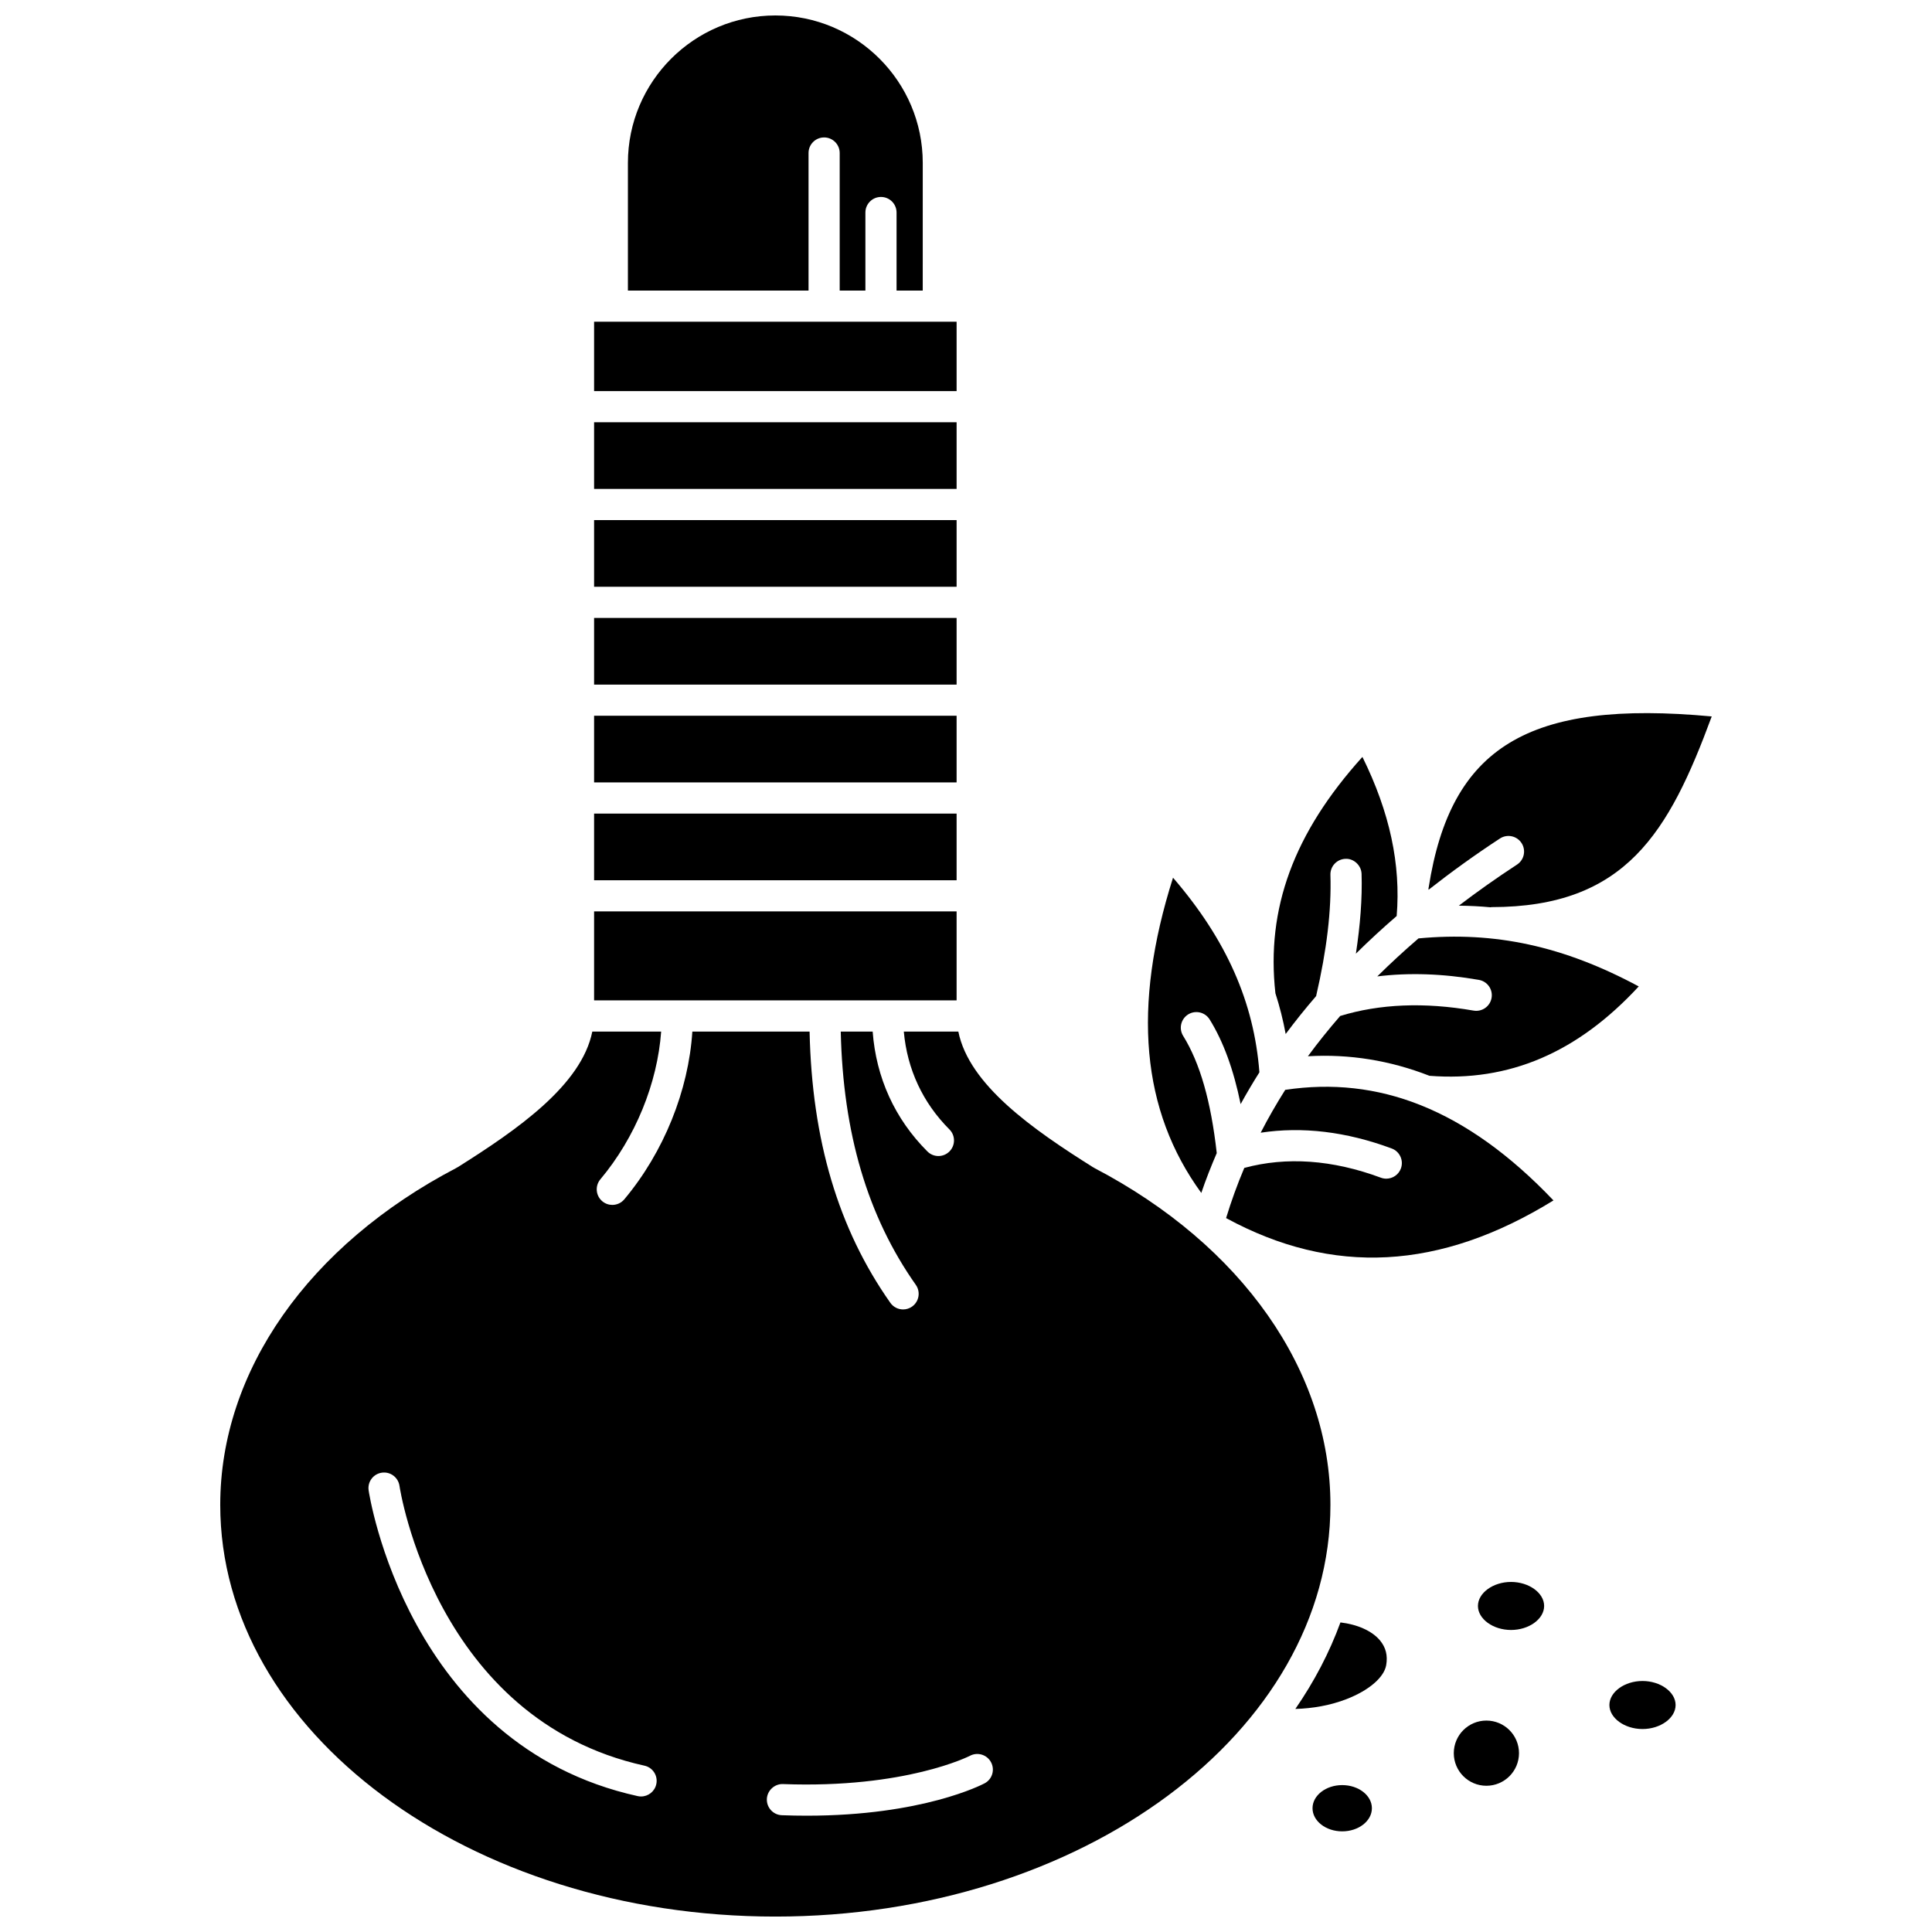 <?xml version="1.0" encoding="UTF-8"?>
<!-- Uploaded to: SVG Repo, www.svgrepo.com, Generator: SVG Repo Mixer Tools -->
<svg width="800px" height="800px" version="1.1" viewBox="144 144 512 512" xmlns="http://www.w3.org/2000/svg">
 <defs>
  <clipPath id="b">
   <path d="m310 148.09h79v72.906h-79z"/>
  </clipPath>
  <clipPath id="a">
   <path d="m202 417h295v234.9h-295z"/>
  </clipPath>
 </defs>
 <path d="m301.44 333.68h96.07v17.668h-96.07z"/>
 <path d="m301.44 281.83h96.07v17.668h-96.07z"/>
 <path d="m301.44 359.61h96.07v17.668h-96.07z"/>
 <path d="m301.44 307.76h96.07v17.668h-96.07z"/>
 <path d="m301.44 229.26h96.07v18.387h-96.07z"/>
 <path d="m541.5 366.21c1.91-1.246 4.469-0.711 5.719 1.199 1.25 1.906 0.715 4.469-1.195 5.715-5.402 3.535-10.535 7.164-15.414 10.887 2.824 0.027 5.629 0.168 8.406 0.43 0.074-0.004 0.141-0.047 0.219-0.047 35.617 0 47.043-19.82 58.391-50.531-48.699-4.519-69.191 8.094-75.016 45.355-0.004 0.043-0.031 0.07-0.043 0.105 0.004 0.16 0.008 0.316 0.012 0.48 5.941-4.668 12.219-9.207 18.922-13.594z"/>
 <g clip-path="url(#b)">
  <path d="m358.27 184.55c0-2.281 1.848-4.129 4.129-4.129 2.285 0 4.129 1.852 4.129 4.129v36.453h6.812v-20.68c0-2.281 1.848-4.129 4.129-4.129 2.285 0 4.129 1.852 4.129 4.129v20.68h6.938l0.004-33.836c0-21.543-17.527-39.07-39.066-39.07-21.543 0-39.07 17.527-39.07 39.07v33.832h47.867z"/>
 </g>
 <path d="m535.92 403.68c2.25 0.391 3.754 2.531 3.363 4.777-0.391 2.246-2.527 3.75-4.773 3.363-13.055-2.277-24.922-1.773-35.352 1.426-3.027 3.5-5.898 7.051-8.547 10.672 11.008-0.633 21.758 1.102 32.211 5.18 21.078 1.648 39.223-6.109 55.461-23.684-19.922-10.703-38.152-14.633-58.367-12.727-3.832 3.293-7.469 6.652-10.922 10.07 8.398-1.031 17.406-0.734 26.926 0.922z"/>
 <path d="m484.72 418.02c2.531-3.402 5.219-6.75 8.066-10.047 2.824-12.203 4.078-22.734 3.789-32.121-0.07-2.281 1.723-4.184 4.004-4.254 2.168-0.117 4.188 1.723 4.254 4 0.199 6.512-0.352 13.551-1.508 21.133 3.426-3.387 7.023-6.715 10.809-9.977 1.129-13.629-1.824-27.477-9.078-42.164-18.207 20.176-25.551 40.199-23.059 62.625 1.137 3.539 2.051 7.137 2.723 10.805z"/>
 <path d="m466.45 449.58c-1.527-13.691-4.438-23.875-8.902-31.059-1.203-1.938-0.605-4.481 1.324-5.688 1.945-1.203 4.484-0.609 5.691 1.324 3.641 5.859 6.348 13.293 8.219 22.441 1.562-2.84 3.219-5.648 4.973-8.426-1.422-18.566-8.723-35.133-22.891-51.574-10.891 34.27-8.402 61.715 7.492 83.543 1.207-3.562 2.602-7.078 4.094-10.562z"/>
 <path d="m301.44 255.9h96.07v17.668h-96.07z"/>
 <path d="m301.44 385.53h96.07v23.578h-96.07z"/>
 <g clip-path="url(#a)">
  <path d="m433.98 453.51c-0.039-0.02-0.059-0.055-0.09-0.074-0.062-0.039-0.133-0.051-0.195-0.086-15.973-10.043-32.879-21.82-35.727-35.977h-14.449c0.891 9.965 5.023 18.867 12.09 25.934 1.613 1.609 1.613 4.223 0 5.84-0.805 0.805-1.863 1.211-2.918 1.211-1.059 0-2.113-0.406-2.918-1.211-8.652-8.648-13.594-19.57-14.508-31.773h-8.457c0.609 26.918 7.086 48.953 19.895 67.125 1.312 1.863 0.867 4.438-0.996 5.758-0.723 0.512-1.551 0.754-2.375 0.754-1.297 0-2.574-0.605-3.379-1.75-13.816-19.602-20.785-43.195-21.402-71.883h-31.07c-1.004 15.602-7.543 31.941-18.039 44.461-0.816 0.973-1.988 1.473-3.172 1.473-0.938 0-1.875-0.316-2.652-0.965-1.746-1.465-1.977-4.066-0.512-5.82 9.285-11.066 15.109-25.43 16.109-39.152h-18.246c-2.844 14.156-19.746 25.938-35.727 35.977-0.066 0.043-0.137 0.055-0.203 0.09-0.031 0.02-0.055 0.055-0.086 0.07-39.188 20.477-62.586 53.855-62.586 89.289 0 60.16 65.992 109.11 147.11 109.11 81.113 0 147.1-48.949 147.1-109.11 0-35.43-23.398-68.809-62.594-89.285zm-116.06 163.33c-0.426 1.93-2.137 3.242-4.031 3.242-0.293 0-0.594-0.027-0.891-0.094-61.156-13.484-71.223-80.387-71.312-81.059-0.316-2.254 1.254-4.34 3.516-4.656 2.266-0.32 4.344 1.254 4.668 3.512 0.086 0.621 9.434 61.91 64.918 74.137 2.223 0.484 3.629 2.688 3.133 4.918zm87.023-0.25c-0.703 0.375-16.488 8.586-47.133 8.586-2.137 0-4.336-0.039-6.613-0.125-2.281-0.086-4.055-2.004-3.973-4.281 0.086-2.281 2.078-4.074 4.277-3.973 32.48 1.211 49.395-7.414 49.559-7.504 2.016-1.055 4.512-0.289 5.578 1.727 1.066 2.012 0.312 4.504-1.695 5.57z"/>
 </g>
 <path d="m520.5 436.89c-0.043-0.02-0.086-0.031-0.129-0.055-11.516-4.578-23.398-5.871-35.773-4.012-2.356 3.731-4.535 7.512-6.504 11.355 11.004-1.668 22.629-0.305 34.715 4.18 2.141 0.793 3.231 3.172 2.438 5.312-0.617 1.664-2.191 2.691-3.875 2.691-0.477 0-0.961-0.086-1.438-0.262-12.84-4.766-24.996-5.606-36.184-2.59-1.848 4.363-3.453 8.797-4.824 13.297 28.234 15.344 56.691 13.852 86.758-4.68-11.441-12.023-23.117-20.414-35.184-25.238z"/>
 <path d="m499.23 573.96c-2.93 8.02-6.953 15.691-11.949 22.926 4.59-0.117 9.336-0.961 13.586-2.613 5.894-2.289 9.906-5.727 10.484-8.969 0.453-2.566-0.086-4.723-1.66-6.598-2.133-2.543-6.019-4.223-10.461-4.746z"/>
 <path d="m544.44 563.23c-4.754 0-8.77 2.914-8.77 6.367s4.019 6.363 8.77 6.363c4.758 0 8.773-2.914 8.773-6.363 0.004-3.449-4.016-6.367-8.773-6.367z"/>
 <path d="m579.28 589.48c-4.758 0-8.773 2.914-8.773 6.367s4.019 6.363 8.773 6.363c4.758 0 8.773-2.914 8.773-6.363 0-3.449-4.016-6.367-8.773-6.367z"/>
 <path d="m546.55 608.61c0 4.769-3.871 8.637-8.641 8.637-4.769 0-8.641-3.867-8.641-8.637 0-4.773 3.871-8.641 8.641-8.641 4.769 0 8.641 3.867 8.641 8.641"/>
 <path d="m499.7 617.07c-4.34 0-7.867 2.75-7.867 6.129s3.527 6.129 7.867 6.129c4.34 0 7.867-2.75 7.867-6.129s-3.527-6.129-7.867-6.129z"/>
</svg>